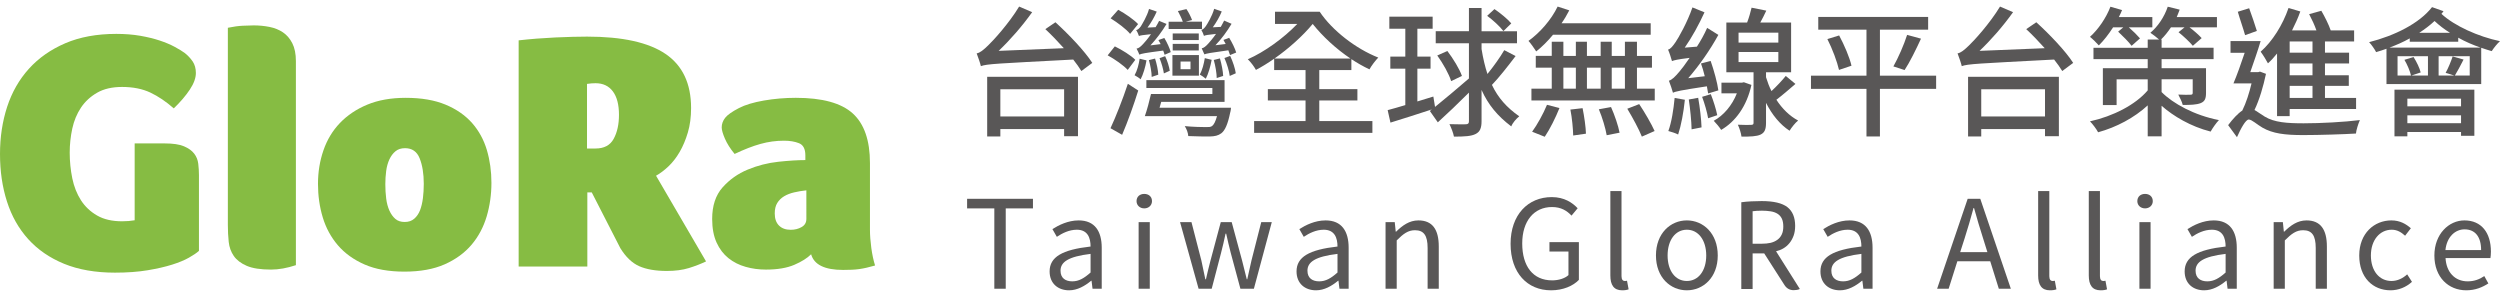 <?xml version="1.0" encoding="utf-8"?>
<!-- Generator: Adobe Illustrator 16.0.0, SVG Export Plug-In . SVG Version: 6.00 Build 0)  -->
<!DOCTYPE svg PUBLIC "-//W3C//DTD SVG 1.1//EN" "http://www.w3.org/Graphics/SVG/1.1/DTD/svg11.dtd">
<svg version="1.1" id="圖層_1" xmlns="http://www.w3.org/2000/svg" xmlns:xlink="http://www.w3.org/1999/xlink" x="0px" y="0px"
	 width="1920px" height="228px" viewBox="0 0 1920 228" enable-background="new 0 0 1920 228" xml:space="preserve">
<title>GloRaLogo02</title>
<g>
	<g>
		<path fill="#86BC43" d="M152.797,192.673c-1.736,1.559-4.301,3.313-7.705,5.225c-3.374,1.916-7.706,3.705-12.938,5.355
			c-5.224,1.652-11.481,3.084-18.799,4.311c-7.302,1.211-15.665,1.83-25.061,1.83c-14.973,0-27.99-2.277-39.073-6.799
			c-11.026-4.525-20.216-10.832-27.538-18.928c-7.317-8.102-12.762-17.725-16.322-28.873C1.782,143.655,0,131.476,0,118.228
			c0-12.881,1.835-24.93,5.479-36.178c3.678-11.217,9.24-20.971,16.729-29.25c7.47-8.266,16.797-14.799,27.96-19.598
			c11.128-4.77,24.18-7.176,39.172-7.176c6.611,0,12.698,0.49,18.283,1.436c5.563,0.971,10.574,2.184,15.008,3.656
			c4.434,1.486,8.26,3.088,11.501,4.84c3.203,1.74,5.783,3.309,7.705,4.697c2.428,1.916,4.468,4.092,6.14,6.535
			c1.634,2.447,2.458,5.398,2.458,8.877c0,3.83-1.55,8.098-4.685,12.791c-3.139,4.715-7.234,9.494-12.276,14.377
			c-5.938-5.227-11.922-9.264-18.013-12.146c-6.102-2.867-13.34-4.311-21.684-4.311c-7.693,0-14.065,1.477-19.19,4.436
			c-5.164,2.969-9.293,6.797-12.428,11.498c-3.119,4.701-5.349,10.051-6.649,16.057c-1.295,6.014-1.968,12.15-1.968,18.426
			c0,6.785,0.672,13.352,1.968,19.719c1.3,6.35,3.53,11.965,6.649,16.848c3.135,4.873,7.265,8.783,12.428,11.752
			c5.125,2.961,11.497,4.438,19.19,4.438c3.492,0,6.695-0.262,9.647-0.787v-59.021h22.998c6.444,0,11.402,0.734,14.871,2.209
			c3.496,1.486,6.109,3.357,7.846,5.627c1.736,2.252,2.796,4.863,3.135,7.836c0.338,2.961,0.524,5.828,0.524,8.613L152.797,192.673
			L152.797,192.673z"/>
		<path fill="#86BC43" d="M174.99,21.329c4.198-0.873,7.99-1.391,11.364-1.564c3.408-0.178,6.243-0.264,8.5-0.264
			c4.183,0,8.229,0.398,12.124,1.174c3.947,0.783,7.371,2.184,10.338,4.174c2.952,2.014,5.365,4.797,7.166,8.354
			c1.839,3.586,2.766,8.154,2.766,13.729v156.711c-6.809,2.258-13.168,3.396-19.069,3.396c-8.013,0-14.232-0.957-18.689-2.877
			c-4.43-1.912-7.751-4.432-9.928-7.566c-2.162-3.141-3.476-6.744-3.913-10.838c-0.437-4.109-0.657-8.396-0.657-12.938V21.329
			H174.99z"/>
		<path fill="#86BC43" d="M310.553,208.61c-12.006,0-22.188-1.828-30.555-5.482c-8.348-3.664-15.198-8.578-20.506-14.762
			c-5.296-6.176-9.175-13.326-11.619-21.408c-2.447-8.113-3.663-16.684-3.663-25.754c0-9.035,1.387-17.609,4.184-25.715
			c2.785-8.098,6.999-15.109,12.667-21.025c5.646-5.914,12.679-10.625,21.026-14.102c8.363-3.475,18.195-5.229,29.514-5.229
			c12.018,0,22.208,1.756,30.57,5.229c8.347,3.477,15.125,8.188,20.373,14.102c5.209,5.916,9.004,12.846,11.364,20.764
			c2.344,7.926,3.507,16.322,3.507,25.205c0,8.885-1.208,17.469-3.636,25.73c-2.466,8.279-6.33,15.549-11.638,21.813
			c-5.331,6.256-12.177,11.271-20.627,15.02C333.064,206.735,322.745,208.61,310.553,208.61 M310.807,170.474
			c2.983,0,5.411-0.83,7.318-2.486c1.922-1.646,3.408-3.82,4.472-6.52c1.022-2.711,1.767-5.795,2.208-9.275
			c0.422-3.482,0.657-7.135,0.657-10.988c0-7.813-1.063-14.35-3.153-19.57c-2.074-5.232-5.836-7.836-11.231-7.836
			c-2.952,0-5.399,0.773-7.303,2.336c-1.941,1.58-3.492,3.664-4.723,6.277c-1.193,2.611-2.04,5.574-2.462,8.879
			c-0.437,3.307-0.657,6.703-0.657,10.189c0,3.83,0.22,7.49,0.657,10.975c0.422,3.473,1.269,6.574,2.462,9.268
			c1.231,2.705,2.766,4.828,4.59,6.4C305.461,169.698,307.855,170.474,310.807,170.474"/>
		<path fill="#86BC43" d="M454.463,147.749h-3.389v56.947h-52.748V30.991c9.221-1.041,18.613-1.775,28.199-2.227
			c9.574-0.426,17.687-0.646,24.297-0.646c27.166,0,47.283,4.436,60.335,13.32c13.051,8.879,19.597,22.725,19.597,41.518
			c0,6.982-0.828,13.246-2.496,18.824c-1.656,5.57-3.743,10.533-6.258,14.879c-2.545,4.357-5.414,8.068-8.617,11.104
			c-3.241,3.057-6.406,5.439-9.544,7.188l38.401,65.813c-4.017,1.92-8.416,3.623-13.192,5.102
			c-4.806,1.469-10.403,2.221-16.862,2.221c-8.685,0-15.787-1.223-21.279-3.658c-5.482-2.441-10.301-7.049-14.487-13.84
			L454.463,147.749z M457.347,114.054c6.611,0,11.284-2.477,13.962-7.447c2.718-4.961,4.065-11.102,4.065-18.412
			c0-7.832-1.569-13.846-4.704-18.018c-3.134-4.184-7.568-6.271-13.324-6.271c-0.874,0-1.899,0.047-3.139,0.125
			c-1.212,0.094-2.34,0.227-3.385,0.404v49.619H457.347z"/>
		<path fill="#86BC43" d="M668.123,176.226c0,4.348,0.354,9.094,1.045,14.225c0.71,5.139,1.672,9.625,2.888,13.453
			c-2.446,0.701-4.624,1.27-6.546,1.703c-1.888,0.422-3.775,0.785-5.597,1.047c-1.839,0.254-3.742,0.42-5.752,0.51
			c-2.006,0.09-4.233,0.139-6.661,0.139c-14.115,0-22.311-4.004-24.556-12.027c-2.968,2.971-7.265,5.672-12.914,8.104
			c-5.669,2.438-12.938,3.662-21.82,3.662c-5.418,0-10.593-0.691-15.536-2.1c-4.974-1.379-9.373-3.607-13.199-6.65
			c-3.813-3.047-6.884-7.053-9.141-12.016c-2.257-4.977-3.389-11.025-3.389-18.146c0-10.109,2.647-18.162,7.956-24.172
			c5.331-5.996,11.755-10.564,19.347-13.709c7.572-3.141,15.391-5.131,23.492-6.008c8.093-0.865,15.007-1.303,20.771-1.303v-3.656
			c0-4.871-1.618-7.977-4.84-9.279c-3.222-1.299-7.078-1.943-11.634-1.943c-6.09,0-12.09,0.818-17.99,2.473
			c-5.954,1.658-12.545,4.219-19.867,7.699c-3.29-3.994-5.802-7.916-7.453-11.75c-1.653-3.832-2.463-6.707-2.463-8.631
			c0-2.59,0.863-5.039,2.596-7.307c1.755-2.256,5.312-4.791,10.707-7.574c4.727-2.436,11.063-4.352,19.072-5.75
			c8.01-1.383,16.193-2.084,24.537-2.084c20.393,0,34.962,4.018,43.758,12.008c8.808,8.021,13.191,20.73,13.191,38.137v50.947
			H668.123z M619.286,146.177c-3.302,0.355-6.44,0.883-9.392,1.572c-2.968,0.691-5.532,1.695-7.722,3.006
			c-2.177,1.303-3.913,3.004-5.212,5.09c-1.314,2.09-1.957,4.795-1.957,8.092c0,4.012,1.079,7.1,3.256,9.273
			c2.173,2.178,5.178,3.271,9.021,3.271c3.123,0,5.919-0.699,8.348-2.098c2.462-1.385,3.659-3.486,3.659-6.26L619.286,146.177
			L619.286,146.177z"/>
	</g>
	<g>
		<g>
			<path fill="#595757" d="M810.567,17.101c10.118,9.148,22.713,22.387,28.31,31.211l-8.396,6.244
				c-1.614-2.691-3.766-5.703-6.242-8.824c-59.195,3.121-66.083,3.336-70.928,5.057c-0.433-2.045-2.153-6.994-3.229-9.793
				c2.583-0.432,5.273-2.691,8.826-6.137c3.765-3.551,15.927-16.789,23.784-29.813l10.011,4.307
				c-7.75,10.869-16.9,21.313-25.727,29.705l50.05-2.045c-4.628-5.166-9.578-10.334-14.206-14.639L810.567,17.101z M758.154,58.968
				h69.742v45.637h-10.653v-5.49h-48.976v5.705h-10.113V58.968z M768.268,68.548v20.881h48.976V68.548H768.268z"/>
			<path fill="#595757" d="M866.092,53.694c-3.123-3.443-10.011-8.287-15.392-11.191l5.489-6.891
				c5.49,2.691,12.485,6.998,15.715,10.334L866.092,53.694z M852.854,98.468c3.873-8.285,9.362-22.063,13.345-34.117l7.967,5.166
				c-3.446,11.086-8.074,24.002-12.378,34.012L852.854,98.468z M867.923,26.032c-2.907-3.66-9.583-8.609-14.962-11.945l5.813-6.564
				c5.381,2.904,12.053,7.533,15.281,10.979L867.923,26.032z M880.514,46.374c-0.861,5.166-2.583,10.871-4.521,14.531
				c-0.97-0.969-3.229-2.367-4.628-3.121c2.044-3.658,3.229-8.287,3.875-12.699L880.514,46.374z M894.396,42.069
				c-0.213-0.969-0.646-2.15-1.074-3.227c-14.101,1.828-16.79,2.367-18.299,3.121c-0.322-0.971-1.397-3.338-2.149-4.629
				c1.721-0.217,3.229-1.613,5.057-3.553c1.075-1.076,3.554-3.982,6.026-7.533c-6.35,0.646-8.176,0.969-9.255,1.396
				c-0.323-1.074-1.292-3.443-2.15-4.518c1.292-0.219,2.367-1.293,3.552-2.801c0.966-1.613,4.842-7.75,6.35-13.451l5.919,2.043
				c-1.832,4.197-4.415,8.719-7.105,12.27l6.243-0.322c0.969-1.613,1.938-3.229,2.69-4.844l5.707,2.369
				c-3.446,5.811-7.857,11.623-12.378,16.467l7.856-0.969c-0.539-1.076-1.185-2.152-1.721-3.121l4.521-1.613
				c2.045,3.336,4.195,8.072,4.951,10.869L894.396,42.069z M945.416,82.755c0,0-0.217,2.582-0.646,3.766
				c-1.83,8.936-3.981,13.672-6.781,15.824c-2.475,1.828-4.951,2.365-8.934,2.475c-3.229,0-9.795,0-16.467-0.322
				c-0.109-2.369-1.292-5.49-2.689-7.643c6.564,0.645,13.56,0.754,16.25,0.754c2.367,0,3.445,0,4.628-0.754
				c1.508-1.076,2.689-3.445,3.875-7.641h-55.431c1.722-4.846,3.446-11.41,4.734-17.008H931.1v-4.627h-50.691v-6.027h60.058v16.684
				h-48.651l-1.291,4.52H945.416L945.416,82.755z M884.496,59.075c0-3.443-0.969-8.826-2.15-12.916l4.734-1.184
				c1.292,3.98,2.367,9.148,2.478,12.377L884.496,59.075z M893.862,56.386c-0.434-3.016-1.726-7.857-3.341-11.732l4.31-1.506
				c1.721,3.551,3.119,8.287,3.549,11.193L893.862,56.386z M923.136,22.267H897.52v-5.598h10.87
				c-0.752-2.367-2.477-5.703-3.769-8.18l6.564-1.508c1.726,2.477,3.553,6.242,4.31,8.396l-4.951,1.291h12.591L923.136,22.267
				L923.136,22.267z M900.427,42.286h20.343v15.82h-20.343V42.286z M920.659,30.769h-20.02V25.71h20.02V30.769z M900.64,33.675
				h20.02v5.059h-20.02V33.675z M906.669,53.155h7.642v-5.92h-7.642V53.155z M930.564,45.946c-0.97,5.164-2.584,10.869-4.521,14.527
				c-1.079-0.967-3.229-2.475-4.627-3.229c2.044-3.553,3.119-8.18,3.872-12.592L930.564,45.946z M944.664,42.286
				c-0.323-0.969-0.756-2.262-1.292-3.662c-14.101,1.939-16.793,2.477-18.408,3.121c-0.323-0.859-1.397-3.334-2.044-4.627
				c1.509-0.215,3.123-1.506,5.061-3.658c0.97-1.076,3.442-3.875,5.92-7.428c-6.242,0.646-8.074,0.969-9.26,1.508
				c-0.318-1.076-1.287-3.443-2.044-4.629c1.187-0.105,2.261-1.184,3.446-2.799c1.076-1.506,4.845-7.641,6.456-13.346l5.813,2.045
				c-1.722,4.197-4.306,8.611-6.889,12.164l6.136-0.324c0.859-1.615,1.828-3.229,2.583-4.844l5.703,2.475
				c-3.441,5.814-7.747,11.625-12.378,16.471l7.857-0.971c-0.536-0.969-1.183-2.15-1.722-3.121l4.415-1.613
				c2.257,3.658,4.519,8.285,5.38,11.301L944.664,42.286z M934.436,59.937c0-3.443-0.969-9.363-2.261-13.883l4.738-1.186
				c1.292,4.412,2.367,10.01,2.474,13.453L934.436,59.937z M944.77,42.933c2.045,4.305,3.875,9.9,4.306,13.346l-4.627,2.043
				c-0.431-3.658-2.154-9.361-4.093-13.775L944.77,42.933z"/>
			<path fill="#595757" d="M1013.209,92.979h40.795v9.041h-90.841v-9.041h39.499V77.157h-28.951V68.44h28.951V53.802h-24.107v-8.717
				c-4.737,3.336-9.473,6.242-13.994,8.607c-1.396-2.582-3.979-6.025-6.241-8.18c12.808-5.596,27.553-16.252,37.993-27.121H979.2
				V9.028h34.331c9.582,14.313,27.555,28.307,44.993,35.193c-2.048,2.045-5.277,6.242-6.782,9.041
				c-4.627-2.152-9.365-4.844-13.883-7.855v8.395h-24.65V68.44h29.278v8.717h-29.278V92.979z M978.768,44.976h58.445
				c-11.086-7.426-21.42-17.006-29.061-26.584C1000.4,27.755,989.641,37.335,978.768,44.976z"/>
			<path fill="#595757" d="M1163.988,43.038c-5.707,7.533-12.596,16.359-18.191,22.172c4.738,9.902,11.303,17.328,20.988,24.109
				c-2.261,1.83-5.057,4.951-6.133,7.75c-10.552-7.965-17.763-16.684-22.818-27.984v24.002c0,5.381-1.293,8.18-4.521,9.795
				c-3.336,1.723-8.396,2.045-16.684,2.045c-0.43-2.582-2.15-6.996-3.441-9.58c5.81,0.215,10.977,0.107,12.591,0.107
				c1.722-0.107,2.366-0.645,2.366-2.369V71.13c-8.285,8.289-16.789,16.359-23.895,22.818l-6.132-8.721l1.505-1.182
				c-11.087,3.656-22.709,7.318-31.752,10.115l-2.15-9.58c3.767-0.967,8.503-2.365,13.562-3.871V52.724h-11.518V43.47h11.518V22.05
				h-12.271v-9.256h33.257v9.256h-11.731v21.42h10.118v9.254h-10.118v25.188l12.271-3.768l1.291,7.963
				c7.103-5.701,16.896-13.99,26.045-21.848V33.241h-25.509v-9.254h25.509V6.12h9.689v17.867h27.229v9.254h-27.229v4.414
				c1.182,7.318,2.688,13.563,4.521,19.158c4.627-5.705,9.685-12.699,12.914-18.297L1163.988,43.038z M1111.572,39.165
				c4.518,5.92,9.36,13.883,11.192,19.156l-8.286,3.982c-1.615-5.381-6.242-13.563-10.657-19.695L1111.572,39.165z M1154.623,23.88
				c-2.584-3.443-7.963-8.395-12.484-11.73l5.597-5.168c4.628,3.123,10.225,7.752,12.918,10.98L1154.623,23.88z"/>
			<path fill="#595757" d="M1192.713,26.679c-3.982,4.844-8.504,9.365-12.914,12.809c-1.186-1.83-4.093-6.135-5.92-8.072
				c8.826-6.35,17.437-16.145,22.386-26.369l8.934,2.906c-1.722,3.336-3.658,6.674-5.92,9.902h68.454v8.824H1192.713
				L1192.713,26.679z M1270.852,68.116v9.041h-94.713v-9.041h15.605V51.972h-12.271v-9.041h12.271V32.06h8.932v10.871h9.582V32.06
				h8.504v10.871h10.547V32.06h8.502v10.871h10.119V32.06h9.256v10.871h11.517v9.041h-11.517v16.145H1270.852L1270.852,68.116z
				 M1176.675,101.159c3.77-5.166,8.503-13.563,11.409-20.664l9.578,2.475c-2.906,7.318-7.424,16.357-11.299,22.063
				L1176.675,101.159z M1200.676,68.116h9.582V51.972h-9.582V68.116z M1215.422,83.075c1.291,6.354,2.478,14.641,2.583,19.59
				l-9.795,1.398c-0.106-5.059-0.858-13.453-2.15-19.91L1215.422,83.075z M1218.762,51.974v16.143h10.547V51.974H1218.762z
				 M1237.271,82.216c2.801,6.242,5.597,14.531,6.565,19.695l-9.901,1.939c-0.861-5.168-3.337-13.563-6.025-19.91L1237.271,82.216z
				 M1237.811,51.974v16.143h10.119V51.974H1237.811z M1258.906,79.954c4.197,6.244,9.365,15.178,11.838,20.666l-9.795,4.307
				c-2.15-5.49-7.102-14.639-11.192-21.418L1258.906,79.954z"/>
			<path fill="#595757" d="M1311.847,71.776c-0.213-1.613-0.536-3.445-0.969-5.488c-20.448,3.121-23.891,3.875-26.045,4.949
				c-0.54-1.938-2.044-6.674-3.124-9.254c2.371-0.646,4.846-3.121,8.182-7.105c1.401-1.613,4.414-5.488,7.75-10.438
				c-9.578,1.184-11.944,1.828-13.561,2.477c-0.539-1.939-1.938-6.461-3.016-8.826c1.938-0.434,3.661-2.691,5.813-5.813
				c2.154-3.121,9.043-15.178,12.918-26.586l9.256,3.768c-4.305,9.471-9.688,19.266-15.176,27.123l9.362-0.754
				c2.906-4.52,5.702-9.473,7.855-14.424l8.609,5.383c-6.349,11.625-14.744,23.572-23.138,33.26l12.697-1.508
				c-0.858-3.443-1.828-6.889-2.902-9.795l7.425-1.938c2.583,7.318,5.166,16.896,5.918,22.602L1311.847,71.776z M1293.982,76.618
				c-0.97,9.58-2.907,19.912-5.168,26.693c-1.722-0.969-5.49-2.152-7.534-2.691c2.478-6.672,3.98-16.357,4.845-25.4L1293.982,76.618
				z M1304.206,75.114c1.292,7.211,2.367,16.467,2.583,22.709l-7.641,1.506c-0.109-6.242-1.078-15.713-2.154-22.924L1304.206,75.114
				z M1313.895,72.315c2.046,5.166,4.089,11.73,4.951,16.145l-6.999,2.367c-0.753-4.52-2.689-11.301-4.628-16.469L1313.895,72.315z
				 M1345.107,65.21c-3.554,16.359-12.273,28.199-23.25,34.551c-1.291-2.045-3.98-5.273-5.706-6.998
				c7.429-3.98,14.1-11.73,17.763-21.094h-11.84v-8.182h15.711l1.508-0.322L1345.107,65.21z M1378.902,64.458
				c-4.845,4.195-10.117,8.719-14.64,12.16c4.414,6.781,10.117,12.486,16.685,15.932c-2.154,1.723-5.059,5.381-6.566,7.855
				c-7.317-4.734-13.453-12.27-18.081-21.42v15.393c0,4.736-0.969,7.426-4.092,8.936c-3.12,1.506-7.964,1.613-14.745,1.613
				c-0.324-2.691-1.611-6.674-2.797-9.148c4.521,0.215,9.039,0.215,10.33,0.107c1.401-0.107,1.726-0.43,1.726-1.613V55.524h-20.882
				V17.315h15.932c1.397-3.66,2.689-8.072,3.441-11.408l11.3,2.262c-1.505,3.121-3.013,6.35-4.628,9.146h23.682v38.209H1356.3v3.768
				c1.183,3.768,2.475,7.318,4.198,10.654c3.982-3.658,8.18-8.18,10.977-11.625L1378.902,64.458z M1335.205,32.706h30.566v-7.641
				h-30.566V32.706z M1335.205,47.665h30.566v-7.748h-30.566V47.665z"/>
			<path fill="#595757" d="M1486.947,68.226h-43.162v36.594h-10.33V68.226h-42.623V58.106h42.623V22.806h-37.025v-9.795h84.381
				v9.795h-37.024v35.301h43.162L1486.947,68.226L1486.947,68.226z M1412.467,27.218c3.981,7.426,8.074,17.004,9.473,23.246
				l-9.578,3.229c-1.401-6.133-5.063-16.143-8.938-23.678L1412.467,27.218z M1454.119,51.005
				c3.659-6.459,8.181-16.686,10.547-24.219l10.658,2.906c-3.875,8.396-8.613,18.082-12.596,24.109L1454.119,51.005z"/>
			<path fill="#595757" d="M1563.893,17.101c10.113,9.148,22.709,22.387,28.306,31.211l-8.396,6.244
				c-1.614-2.691-3.765-5.703-6.241-8.824c-59.195,3.121-66.084,3.336-70.929,5.057c-0.43-2.045-2.153-6.994-3.229-9.793
				c2.583-0.432,5.272-2.691,8.825-6.137c3.769-3.551,15.931-16.789,23.787-29.813l10.009,4.307
				c-7.75,10.869-16.896,21.313-25.722,29.705l50.045-2.045c-4.627-5.166-9.578-10.334-14.205-14.639L1563.893,17.101z
				 M1511.477,58.968h69.741v45.637h-10.653v-5.49h-48.971v5.705h-10.117V58.968z M1521.594,68.548v20.881h48.971V68.548H1521.594z"
				/>
			<path fill="#595757" d="M1660.102,70.7c8.715,8.826,25.187,17.865,44.021,21.525c-2.045,2.152-4.951,6.242-6.351,8.826
				c-15.284-3.877-28.631-11.84-37.67-19.807v23.465h-10.657V80.923c-10.226,9.473-24,16.793-38.101,20.666
				c-1.293-2.477-4.199-6.352-6.242-8.396c17.651-3.875,34.98-12.699,44.343-23.785v-8.504h-23.896v19.805h-10.547V52.401h34.441
				v-6.996h-41.652v-8.719h41.652v-6.35h8.721c-1.832-1.615-4.846-3.982-6.672-5.166c5.809-4.844,10.76-12.271,13.344-20.021
				l9.148,2.262c-0.646,1.938-1.506,3.768-2.262,5.705h30.891v7.857h-21.096c3.446,2.58,7.213,5.918,9.366,8.285l-6.782,5.92
				c-2.367-2.904-7.105-7.318-10.98-10.439l4.633-3.766h-10.441c-2.366,3.549-4.95,6.779-7.645,9.363h0.434v6.348h39.933v8.721
				h-39.933v6.994h34.119v18.943c0,4.52-0.971,6.564-4.094,7.857c-3.336,1.291-7.855,1.398-13.775,1.398
				c-0.646-2.584-2.262-5.705-3.442-7.965c3.981,0.215,8.287,0.215,9.362,0.105c1.291,0,1.726-0.322,1.726-1.396V60.901h-23.896
				V70.7z M1622.859,20.976c-3.442,5.381-7.211,10.225-10.978,13.883c-1.401-1.615-4.844-5.059-6.782-6.564
				c6.35-5.705,12.379-14.424,15.715-23.141l8.934,2.584c-0.753,1.828-1.506,3.551-2.475,5.381h25.723v7.857h-18.082
				c3.23,2.799,6.672,6.242,8.609,8.502l-6.455,5.705c-2.154-2.906-6.781-7.535-10.334-10.871l3.981-3.336H1622.859z"/>
			<path fill="#595757" d="M1740.27,56.71c-2.045,9.576-4.951,19.695-8.826,27.768c2.043,1.074,4.306,2.906,7.855,5.059
				c7.43,4.52,17.225,5.166,29.922,5.166c13.023,0,31.215-0.969,43.16-2.477c-1.186,2.689-2.799,7.643-3.012,10.332
				c-8.291,0.539-27.986,1.184-40.578,1.184c-14.1,0-23.355-1.184-31.213-5.701c-4.305-2.479-8.18-6.244-10.547-6.244
				s-6.137,6.996-9.043,13.563l-6.777-9.256c3.658-4.844,7.529-9.041,10.869-11.195c2.908-5.811,5.381-13.561,7.102-20.879h-13.883
				c2.689-6.352,5.813-15.068,8.609-23.463h-10.869v-9.041h23.141c-2.26,7.643-5.383,16.359-7.967,23.895h6.029l1.398-0.432
				L1740.27,56.71z M1724.23,27.001c-1.291-4.734-3.98-12.27-5.597-17.973l8.72-2.691c2.045,5.596,4.518,12.807,5.92,17.438
				L1724.23,27.001z M1748.771,41.101c-2.261,2.799-4.521,5.383-6.994,7.535c-0.969-1.939-3.875-6.672-5.599-8.934
				c9.039-7.965,16.896-20.449,21.418-33.582l9.039,2.691c-1.721,4.951-3.981,9.795-6.35,14.529h18.729
				c-1.397-3.98-3.553-8.609-5.598-12.484l9.364-2.584c2.691,4.629,5.703,10.656,7.214,15.068h17.971v8.504h-22.387v8.609h18.516
				v8.287h-18.516v9.041h18.299v8.182h-18.299v9.256h23.895v8.502h-51.014v5.49h-9.688V41.101z M1776.002,31.847h-17.541v8.607
				h17.541V31.847z M1776.002,48.743h-17.541v9.041h17.541V48.743z M1776.002,65.964h-17.541v9.256h17.541V65.964z"/>
			<path fill="#595757" d="M1876.625,8.597c-0.539,0.646-0.969,1.4-1.613,2.047c10.008,9.256,28.199,17.436,44.988,20.988
				c-2.045,1.721-4.844,5.271-6.35,7.641c-2.582-0.754-5.383-1.615-8.072-2.584v27.875h-72.76V37.442
				c-2.689,0.969-5.273,1.83-7.963,2.584c-0.863-1.83-3.66-5.92-5.386-7.643c19.484-4.951,38.535-14.314,48.328-26.908
				L1876.625,8.597z M1905.148,36.581c-5.814-2.047-11.732-4.521-17.224-7.643v3.121h-37.237v-2.584
				c-4.951,2.801-10.229,5.059-15.607,7.104h70.068V36.581z M1838.955,68.87h61.35v35.41h-10.225v-2.906h-41.225v3.336h-9.9V68.87z
				 M1853.59,43.794c2.371,3.656,4.738,8.607,5.49,11.838l-7.102,2.367h12.696V43.146h-23.354v14.854h10.334
				c-0.756-3.336-2.801-8.287-5.061-12.055L1853.59,43.794z M1848.855,75.759v5.92h41.225v-5.92H1848.855z M1890.08,94.593v-6.025
				h-41.225v6.025H1890.08z M1881.576,25.173c-4.414-2.691-8.396-5.813-11.838-9.041c-3.447,3.229-7.535,6.35-11.732,9.041H1881.576
				L1881.576,25.173z M1896.752,43.147h-23.895v14.852h12.055l-6.672-2.045c1.938-3.443,4.195-8.934,5.381-12.594l8.396,2.369
				c-2.371,4.629-4.738,9.146-6.677,12.27h11.41L1896.752,43.147L1896.752,43.147z"/>
		</g>
		<g>
			<path fill="#595757" d="M763.641,160.036h-20.908v-7.342h50.576v7.342h-20.905v61.693h-8.762L763.641,160.036L763.641,160.036z"
				/>
			<path fill="#595757" d="M806.104,208.448c0-11.113,9.699-16.67,31.455-19.119c0-6.592-2.164-12.902-10.548-12.902
				c-5.933,0-11.304,2.73-15.354,5.463l-3.392-5.934c4.711-3.014,11.963-6.688,20.156-6.688c12.435,0,17.707,8.381,17.707,21.006
				v31.457h-7.063l-0.754-6.125h-0.283c-4.896,4.051-10.643,7.348-16.951,7.348C812.507,222.954,806.104,217.679,806.104,208.448z
				 M837.558,209.298v-14.316c-17.235,2.072-23.073,6.313-23.073,12.904c0,5.838,3.955,8.191,9.042,8.191
				C828.518,216.077,832.566,213.724,837.558,209.298z"/>
			<path fill="#595757" d="M872.862,154.483c0-3.482,2.543-5.559,5.935-5.559c3.393,0,5.934,2.074,5.934,5.559
				c0,3.203-2.543,5.555-5.934,5.555S872.862,157.687,872.862,154.483z M874.464,170.589h8.569v51.143h-8.569V170.589z"/>
			<path fill="#595757" d="M906.288,170.589h8.76l7.629,29.57c1.034,4.898,2.071,9.516,3.014,14.318h0.471
				c1.13-4.803,2.164-9.516,3.483-14.318l7.912-29.57h8.383l8.003,29.57c1.227,4.898,2.356,9.516,3.581,14.318h0.376
				c1.132-4.803,2.072-9.42,3.202-14.318l7.535-29.57h8.099l-13.75,51.143h-10.361l-7.438-27.598
				c-1.319-4.805-2.261-9.512-3.485-14.693h-0.472c-1.132,5.182-2.166,9.984-3.483,14.881l-7.158,27.41h-10.078L906.288,170.589z"/>
			<path fill="#595757" d="M995.739,208.448c0-11.113,9.7-16.67,31.457-19.119c0-6.592-2.165-12.902-10.55-12.902
				c-5.933,0-11.304,2.73-15.354,5.463l-3.392-5.934c4.712-3.014,11.963-6.688,20.155-6.688c12.437,0,17.707,8.381,17.707,21.006
				v31.457h-7.063l-0.754-6.125h-0.283c-4.896,4.051-10.643,7.348-16.951,7.348C1002.143,222.954,995.739,217.679,995.739,208.448z
				 M1027.196,209.298v-14.316c-17.237,2.072-23.075,6.313-23.075,12.904c0,5.838,3.955,8.191,9.043,8.191
				C1018.156,216.077,1022.204,213.724,1027.196,209.298z"/>
			<path fill="#595757" d="M1064.1,170.589h7.064l0.754,7.346h0.283c4.896-4.803,10.17-8.666,17.141-8.666
				c10.736,0,15.635,6.969,15.635,20.061v32.402h-8.571v-31.27c0-9.611-2.921-13.654-9.699-13.654
				c-5.275,0-8.855,2.633-14.035,7.814v37.107h-8.57L1064.1,170.589L1064.1,170.589z"/>
			<path fill="#595757" d="M1160.125,187.261c0-22.324,13.369-35.889,31.641-35.889c9.609,0,15.916,4.336,19.871,8.57l-4.703,5.65
				c-3.487-3.67-7.914-6.592-14.979-6.592c-13.842,0-22.885,10.738-22.885,27.975c0,17.424,8.194,28.35,22.981,28.35
				c4.988,0,9.791-1.51,12.527-4.051V193.19h-14.603v-7.252h22.606v29.012c-4.427,4.611-12.057,8.004-21.38,8.004
				C1173.023,222.954,1160.125,209.675,1160.125,187.261z"/>
			<path fill="#595757" d="M1236.752,211.56v-64.801h8.566v65.363c0,2.639,1.129,3.676,2.446,3.676c0.472,0,0.849,0,1.789-0.191
				l1.226,6.594c-1.226,0.471-2.726,0.754-4.989,0.754C1239.385,222.954,1236.752,218.812,1236.752,211.56z"/>
			<path fill="#595757" d="M1271.771,196.204c0-17.047,11.203-26.936,23.734-26.936c12.526,0,23.73,9.889,23.73,26.936
				c0,16.957-11.204,26.75-23.73,26.75C1282.975,222.954,1271.771,213.161,1271.771,196.204z M1310.388,196.204
				c0-11.771-6.034-19.777-14.882-19.777c-8.857,0-14.787,8.008-14.787,19.777c0,11.771,5.931,19.594,14.787,19.594
				C1304.354,215.798,1310.388,207.978,1310.388,196.204z"/>
			<path fill="#595757" d="M1398.098,208.448c0-11.113,9.699-16.67,31.455-19.119c0-6.592-2.166-12.902-10.547-12.902
				c-5.936,0-11.304,2.73-15.354,5.463l-3.394-5.934c4.711-3.014,11.968-6.688,20.159-6.688c12.428,0,17.705,8.381,17.705,21.006
				v31.457h-7.063l-0.757-6.125h-0.28c-4.9,4.051-10.646,7.348-16.953,7.348C1404.5,222.954,1398.098,217.679,1398.098,208.448z
				 M1429.553,209.298v-14.316c-17.238,2.072-23.074,6.313-23.074,12.904c0,5.838,3.955,8.191,9.039,8.191
				C1420.51,216.077,1424.561,213.724,1429.553,209.298z"/>
			<path fill="#595757" d="M1528.493,200.634h-25.243l-6.688,21.098h-8.853l23.453-69.035h9.698l23.451,69.035h-9.229
				L1528.493,200.634z M1526.324,193.663l-3.295-10.551c-2.545-7.816-4.711-15.35-6.973-23.355h-0.38
				c-2.162,8.1-4.422,15.539-6.869,23.355l-3.393,10.551H1526.324z"/>
			<path fill="#595757" d="M1565.299,211.56v-64.801h8.57v65.363c0,2.639,1.129,3.676,2.447,3.676c0.471,0,0.848,0,1.789-0.191
				l1.225,6.594c-1.225,0.471-2.729,0.754-4.989,0.754C1567.936,222.954,1565.299,218.812,1565.299,211.56z"/>
			<path fill="#595757" d="M1604.186,211.56v-64.801h8.566v65.363c0,2.639,1.137,3.676,2.451,3.676c0.475,0,0.852,0,1.789-0.191
				l1.225,6.594c-1.225,0.471-2.729,0.754-4.992,0.754C1606.822,222.954,1604.186,218.812,1604.186,211.56z"/>
			<path fill="#595757" d="M1641.469,154.483c0-3.482,2.541-5.559,5.936-5.559c3.39,0,5.935,2.074,5.935,5.559
				c0,3.203-2.545,5.555-5.935,5.555C1644.01,160.036,1641.469,157.687,1641.469,154.483z M1643.068,170.589h8.57v51.143h-8.57
				V170.589z"/>
			<path fill="#595757" d="M1677.814,208.448c0-11.113,9.703-16.67,31.459-19.119c0-6.592-2.17-12.902-10.552-12.902
				c-5.936,0-11.305,2.73-15.35,5.463l-3.394-5.934c4.707-3.014,11.963-6.688,20.154-6.688c12.432,0,17.709,8.381,17.709,21.006
				v31.457h-7.066l-0.748-6.125h-0.288c-4.894,4.051-10.64,7.348-16.953,7.348C1684.219,222.954,1677.814,217.679,1677.814,208.448z
				 M1709.273,209.298v-14.316c-17.238,2.072-23.078,6.313-23.078,12.904c0,5.838,3.955,8.191,9.043,8.191
				C1700.23,216.077,1704.281,213.724,1709.273,209.298z"/>
			<path fill="#595757" d="M1746.174,170.589h7.066l0.752,7.346h0.281c4.893-4.803,10.17-8.666,17.139-8.666
				c10.742,0,15.635,6.969,15.635,20.061v32.402h-8.572v-31.27c0-9.611-2.914-13.654-9.699-13.654
				c-5.272,0-8.854,2.633-14.034,7.814v37.107h-8.566L1746.174,170.589L1746.174,170.589z"/>
			<path fill="#595757" d="M1811.891,196.204c0-17.047,11.59-26.936,24.678-26.936c6.688,0,11.304,2.824,14.979,6.027l-4.432,5.746
				c-3.013-2.732-6.125-4.615-10.263-4.615c-9.231,0-16.01,8.006-16.01,19.775c0,11.773,6.4,19.596,15.82,19.596
				c4.707,0,8.852-2.17,12.055-5.09l3.674,5.746c-4.521,4.146-10.36,6.498-16.479,6.498
				C1822.348,222.954,1811.891,213.161,1811.891,196.204z"/>
			<path fill="#595757" d="M1869.607,196.204c0-16.572,11.213-26.936,23.078-26.936c12.998,0,20.342,9.418,20.342,24.018
				c0,1.883-0.187,3.672-0.375,4.896h-34.473c0.569,10.926,7.254,17.895,16.952,17.895c4.992,0,9.048-1.504,12.813-4.051
				l3.107,5.652c-4.521,2.922-9.982,5.275-16.953,5.275C1880.539,222.954,1869.607,213.065,1869.607,196.204z M1905.498,192.063
				c0-10.363-4.711-15.918-12.713-15.918c-7.258,0-13.66,5.84-14.697,15.918H1905.498z"/>
			<path fill="#595757" d="M1382.284,221.944c-0.673,0.354-1.433,0.572-2.325,0.709c-0.844,0.121-1.66,0.203-2.371,0.203
				c-3.069,0-5.418-1.314-7.086-3.904l-15.596-24.367h-8.896v27.359h-8.692v-66.615c2.393-0.338,4.996-0.574,7.742-0.701
				c2.772-0.141,5.426-0.203,7.934-0.203c9.138,0,15.688,1.551,19.704,4.639c3.98,3.115,5.976,7.92,5.976,14.436
				c0,2.814-0.387,5.287-1.185,7.502c-0.811,2.176-1.858,4.115-3.206,5.742c-1.33,1.619-2.869,2.973-4.654,4.004
				c-1.74,1.027-3.641,1.775-5.62,2.23L1382.284,221.944z M1353.101,187.175c2.45,0,4.712-0.209,6.69-0.668
				c2.021-0.482,3.742-1.256,5.189-2.322c1.485-1.047,2.604-2.412,3.4-4.1c0.813-1.66,1.192-3.674,1.192-6.07
				c0-2.477-0.356-4.498-1.116-6.094c-0.768-1.611-1.881-2.863-3.325-3.75c-1.42-0.912-3.142-1.525-5.186-1.857
				c-2.021-0.314-4.252-0.514-6.736-0.514c-1.539,0-2.884,0.053-4.047,0.117c-1.178,0.08-2.203,0.154-3.152,0.314v24.943H1353.101
				L1353.101,187.175z"/>
		</g>
	</g>
</g>
</svg>
